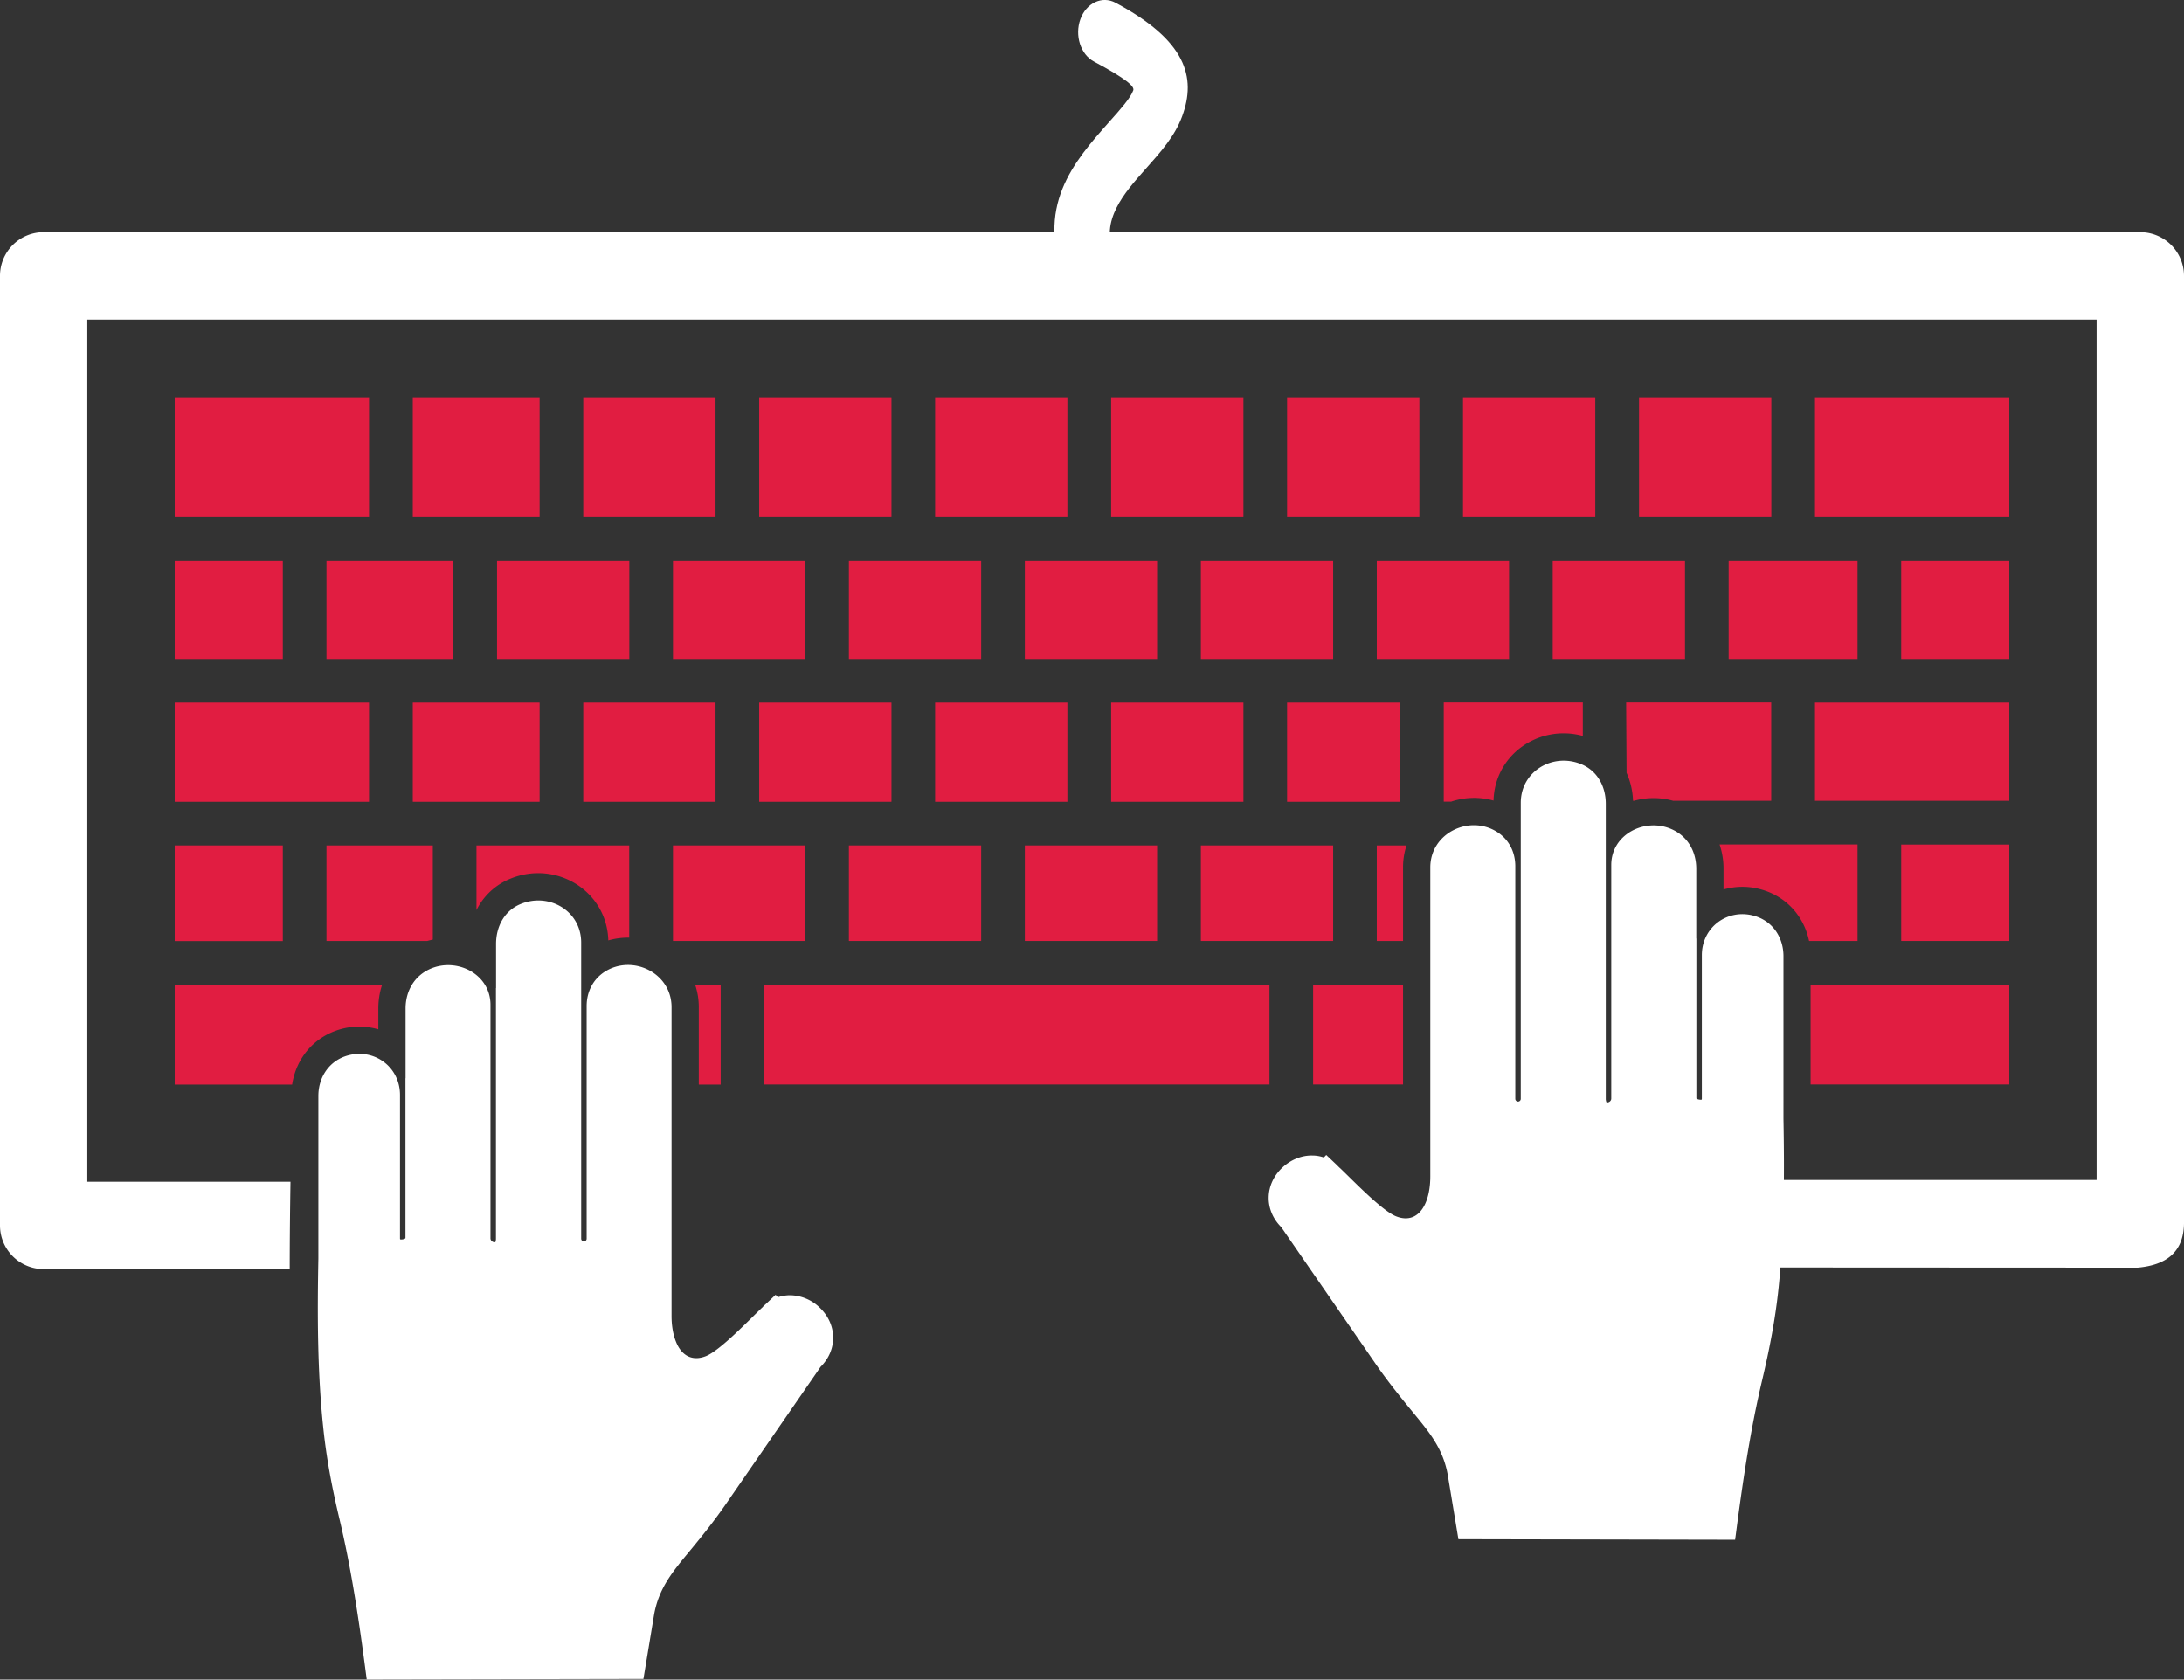 <svg id="Layer_1" data-name="Layer 1" xmlns="http://www.w3.org/2000/svg" viewBox="0 0 1996.2 1535.1"><rect x="0" y="0" width="1996.2" height="1535.1" fill="#333333" stroke="none"/><defs><style>.cls-1,.cls-3{fill:#fff;}.cls-2{fill:#e11d41;}.cls-2,.cls-3{fill-rule:evenodd;}</style></defs><g id="Layer_1-2" data-name="Layer_1"><path class="cls-1" d="M986.5,665.7c6.3,14.3,21.1,19.9,33,12.3s16.4-25.3,10.2-39.7c-13.3-30.3,9.4-55.8,28.9-77.7,13.9-15.6,26.7-30,33.3-48,13.3-36.1,3.3-69.5-60.9-103.8-12.3-6.6-26.7.2-32.1,15s.1,32.3,12.5,38.8c29.5,15.8,37.2,22.7,35.8,26.3-2.5,7-11.8,17.4-21.8,28.6-32.1,36.2-69.5,78.2-38.9,148.2Z" transform="translate(-11.4 -406.3)"/><g id="Layer_1-3" data-name="Layer_1"><path class="cls-1" d="M276.2,1566.2H51.3a39.9,39.9,0,0,1-39.9-39.9V658.5a39.9,39.9,0,0,1,39.9-40H1967.6a40,40,0,0,1,40,40v866.2c-.5,26.4-16.6,37.9-42.4,40.2l-399.2-.2v-79.9h361.7V698.4H91.2v788H276.9c-.4,26.1-.7,53-.7,79.8Z" transform="translate(-11.4 -406.3)"/><polygon class="cls-2" points="159.7 472.6 337.3 472.6 337.3 363 159.7 363 159.7 472.6"/><polygon class="cls-2" points="377.3 363 377.3 472.6 493.2 472.6 493.2 363 377.3 363"/><polygon class="cls-2" points="533.1 363 533.1 472.6 654 472.6 654 363 533.1 363"/><polygon class="cls-2" points="693.9 363 693.9 472.6 814.8 472.6 814.8 363 693.9 363"/><polygon class="cls-2" points="854.7 363 854.7 472.6 975.6 472.6 975.6 363 854.7 363"/><polygon class="cls-2" points="1015.6 363 1015.6 472.6 1136.5 472.6 1136.5 363 1015.6 363"/><polygon class="cls-2" points="1176.4 363 1176.4 472.6 1297.3 472.6 1297.3 363 1176.4 363"/><polygon class="cls-2" points="1337.2 363 1337.2 472.6 1458.1 472.6 1458.1 363 1337.2 363"/><polygon class="cls-2" points="1498.1 363 1498.1 472.6 1619 472.6 1619 363 1498.1 363"/><polygon class="cls-2" points="1658.9 363 1658.9 472.6 1836.5 472.6 1836.5 363 1658.9 363"/><polygon class="cls-2" points="1836.5 512.5 1737.7 512.5 1737.7 602.3 1836.5 602.3 1836.5 512.5"/><polygon class="cls-2" points="1697.8 602.3 1697.8 512.5 1580 512.5 1580 602.3 1697.8 602.3"/><polygon class="cls-2" points="1540.1 602.3 1540.1 512.5 1419.2 512.5 1419.2 602.3 1540.1 602.3"/><polygon class="cls-2" points="1379.3 602.3 1379.3 512.5 1258.4 512.5 1258.4 602.3 1379.3 602.3"/><polygon class="cls-2" points="1218.5 602.3 1218.5 512.5 1097.6 512.5 1097.6 602.3 1218.5 602.3"/><polygon class="cls-2" points="1057.6 602.3 1057.6 512.5 936.7 512.5 936.7 602.3 1057.6 602.3"/><polygon class="cls-2" points="896.8 602.3 896.8 512.5 775.9 512.5 775.9 602.3 896.8 602.3"/><polygon class="cls-2" points="736 602.3 736 512.5 615.1 512.5 615.1 602.3 736 602.3"/><polygon class="cls-2" points="575.2 602.3 575.2 512.5 454.3 512.5 454.3 602.3 575.2 602.3"/><polygon class="cls-2" points="414.3 602.3 414.3 512.5 298.4 512.5 298.4 602.3 414.3 602.3"/><polygon class="cls-2" points="258.5 602.3 258.5 512.5 159.7 512.5 159.7 602.3 258.5 602.3"/><polygon class="cls-2" points="337.3 642.2 159.7 642.2 159.7 732.8 337.3 732.8 337.3 642.2"/><polygon class="cls-2" points="377.3 642.2 377.3 732.8 493.2 732.8 493.2 642.2 377.3 642.2"/><polygon class="cls-2" points="533.1 642.2 533.1 732.8 654 732.8 654 642.2 533.1 642.2"/><polygon class="cls-2" points="693.9 642.2 693.9 732.8 814.8 732.8 814.8 642.2 693.9 642.2"/><polygon class="cls-2" points="854.7 642.2 854.7 732.8 975.6 732.8 975.6 642.2 854.7 642.2"/><polygon class="cls-2" points="1015.6 642.2 1015.6 732.8 1136.5 732.8 1136.5 642.2 1015.6 642.2"/><polygon class="cls-2" points="1176.4 642.2 1176.4 732.8 1279.8 732.8 1279.8 642.2 1176.4 642.2"/><polygon class="cls-2" points="1658.9 642.2 1658.9 731.9 1836.5 731.9 1836.5 642.2 1658.9 642.2"/><polygon class="cls-2" points="1836.5 771.9 1737.7 771.9 1737.7 860 1836.5 860 1836.5 771.9"/><polygon class="cls-2" points="1218.5 860 1218.5 772.7 1097.6 772.7 1097.6 860 1218.5 860"/><polygon class="cls-2" points="1057.6 860 1057.6 772.7 936.7 772.7 936.7 860 1057.6 860"/><polygon class="cls-2" points="896.8 860 896.8 772.7 775.9 772.7 775.9 860 896.8 860"/><polygon class="cls-2" points="736 860 736 772.7 615.1 772.7 615.1 860 736 860"/><path class="cls-2" d="M269.9,1266.3V1179H171.1v87.4h98.8Z" transform="translate(-11.4 -406.3)"/><path class="cls-2" d="M710,1306.2v91.3h461.7v-91.3Z" transform="translate(-11.4 -406.3)"/><path class="cls-2" d="M670.1,1397.2v-91H646.7a63.3,63.3,0,0,1,3.4,20.7v70.7h20Zm-309.5-91H171.1v91.4H278.4c3.7-24.2,20.2-44.1,44.9-50.8a62.8,62.8,0,0,1,33.9.3v-19a69.3,69.3,0,0,1,3.5-21.9ZM407,1265v-86H309.8v87.3h92.1l5.1-1.3Zm179.5-1.7V1179H446.9v59.1a59.3,59.3,0,0,1,31-28.7c41.7-17.1,88.2,11,89.5,56.4a66,66,0,0,1,19.1-2.5Z" transform="translate(-11.4 -406.3)"/><path class="cls-2" d="M1211.6,1306.2v91.3h82.2v-91.3Zm454.7,91.3h181.6v-91.3H1666.3v91.3Zm42.9-131.2v-88.2H1583.1a68.6,68.6,0,0,1,3.6,22.3v18.9a61.9,61.9,0,0,1,33.9-.2c23.4,6.3,39.6,24.6,44.3,47.2Zm-211.5-217.9.4,64.2a68.5,68.5,0,0,1,5.9,25.6h.9a66,66,0,0,1,35.8,0h89.6v-89.8Zm-166.7,0V1139h6.7a65.7,65.7,0,0,1,38.8-1c1.2-42.6,42.1-69.9,81.6-59.1v-30.5ZM1297,1179h-27.2v87.3h24v-67.2a62.3,62.3,0,0,1,3.2-20.1Z" transform="translate(-11.4 -406.3)"/><path class="cls-3" d="M708.4,1601a30.7,30.7,0,0,1,2.6-2.5l9.3-8.8,2.2,2.2a36.8,36.8,0,0,1,10.6-1.8,39.7,39.7,0,0,1,27.4,11.2c16,15.1,16.8,38.4,1,54.2l-.2.2-1,1.5-84.7,122.7c-10.1,14.7-21,28.5-32.4,42.3-16.1,19.5-29.8,35-34.1,60.7l-9.6,57.9-252.9.5-2-15.2c-5.9-44-12.5-87.7-22.8-131-6.8-28.4-12-55.5-15-84.6-5.3-50.6-5.4-102.8-4.4-153.6V1408c0-17.4,10.1-32.5,27.2-37.1,24.1-6.5,47.4,10.6,47.4,36.2v130.5a7.1,7.1,0,0,0,.1,1.4c1.3.4,4.2-.1,4.9-1.1V1391.8h.1v-63.7c0-15.8,7.8-29.8,22.6-36.3,24.3-10.6,55,4.7,55,32.9v213.4c0,2.4,2.8,4.1,4.5,3.4a10.4,10.4,0,0,0,.5-3.4V1309.4h.1v-40.3c0-15.8,7.5-30.5,22.6-36.6,25.9-10.6,55.2,6.3,55.2,35.3v270.6a2.5,2.5,0,0,0,5,0V1325.8c0-12.8,5.7-24.4,16.6-31.4,25.2-16,61,.9,61,32.4v282.4c0,7.6,1.1,15.9,3.9,23,4.8,12.5,14.4,18.7,27.4,13.6s39.5-33,51.3-44.2l.7-.6Z" transform="translate(-11.4 -406.3)"/><path class="cls-3" d="M1235.5,1473.3l-2.6-2.6-9.3-8.8-2.2,2.3a31.5,31.5,0,0,0-10.6-1.8c-10.2-.2-20.1,4.2-27.4,11.1-16,15.1-16.8,38.5-1,54.3l.2.2,1,1.5,84.7,122.7c10.1,14.7,21,28.4,32.3,42.2,16.1,19.6,29.9,35.1,34.2,60.8l9.6,57.9,252.9.5,2-15.2c5.9-44.1,12.5-87.7,22.8-131,6.7-28.4,12-55.5,15-84.6,5.2-50.6,5.3-102.9,4.4-153.7V1280.3c0-17.5-10.1-32.5-27.3-37.1-24-6.5-47.3,10.6-47.3,36.1v130.6a7.6,7.6,0,0,1-.1,1.4c-1.3.4-4.2-.2-4.9-1.1V1264.1h-.1v-63.7c0-15.9-7.8-29.8-22.6-36.3-24.3-10.7-55.1,4.6-55.1,32.8v213.5c0,2.4-2.7,4-4.4,3.3a8.2,8.2,0,0,1-.6-3.4V1181.6h0v-40.3c.1-15.8-7.4-30.4-22.5-36.6-25.9-10.6-55.2,6.4-55.2,35.4v270.5a2.5,2.5,0,0,1-5,0V1198c0-12.8-5.7-24.4-16.6-31.3-25.2-16.1-61.1.9-61.1,32.4v282.4c0,7.5-1,15.9-3.8,23-4.9,12.5-14.4,18.6-27.4,13.5s-39.5-32.9-51.3-44.1l-.7-.6Z" transform="translate(-11.4 -406.3)"/></g></g></svg>